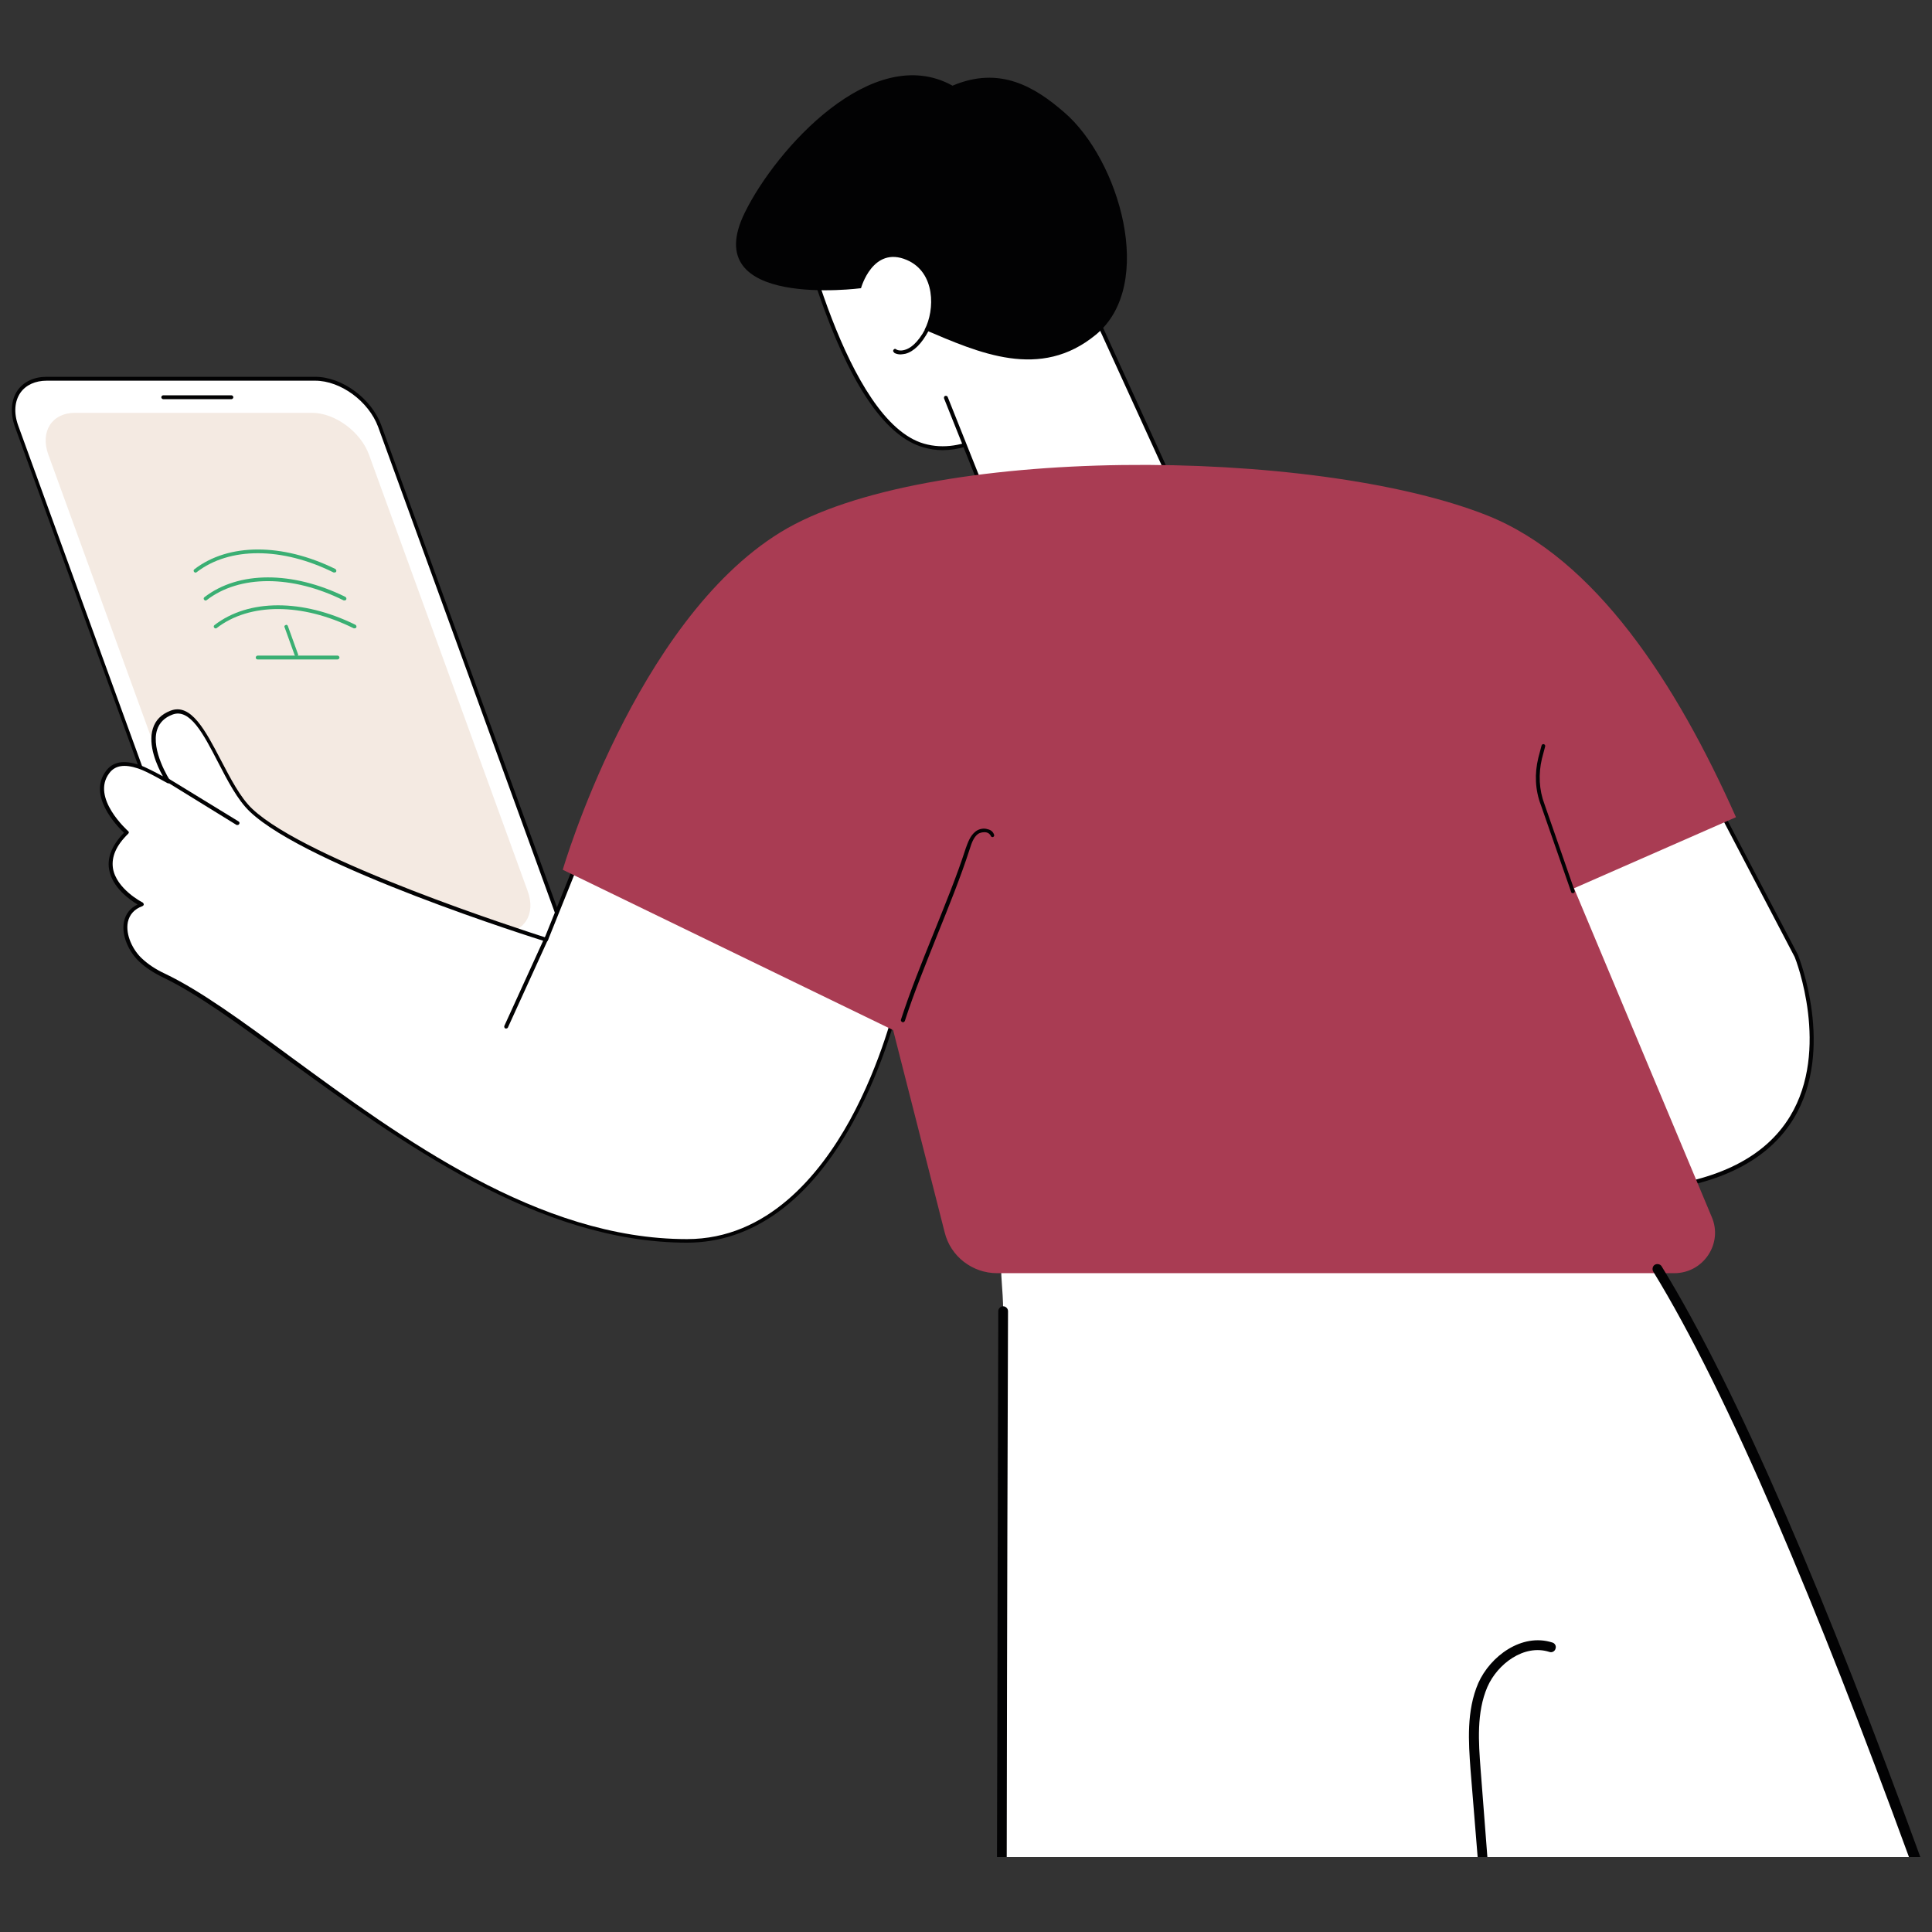 <svg xmlns="http://www.w3.org/2000/svg" xmlns:xlink="http://www.w3.org/1999/xlink" id="Camada_1" x="0px" y="0px" viewBox="0 0 595.3 595.3" style="enable-background:new 0 0 595.3 595.3;" xml:space="preserve"><rect x="0" y="0" width="595.3" height="595.3" fill="#333333" stroke="none"/><style type="text/css">	.st0{fill:#FFFFFF;}	.st1{fill:#020203;}	.st2{fill:#F4EAE2;}	.st3{fill:#3AAF73;}	.st4{fill:#A93C53;}</style><g>	<path class="st0" d="M589.7,572.2c-23-59.9-59.7-149.8-79.1-181.2c-5.6-9.7-127.6-3.6-192.6-6.5c-13-2.5-8.9,6.3-8.9,19.5  c-0.1,27.1-0.2,112.5-0.3,168.2H589.7z"></path>	<path class="st0" d="M244,58.9c0,0,14.5,70.9,40.6,78.4c26,7.5,51.7-37.2,51.7-37.2L331,54.5L244,58.9z"></path>	<path class="st1" d="M284.4,137.8c-11-3.2-21.2-17.4-30.4-42.4C247.2,77,243.5,59.2,243.4,59c0-0.2,0-0.3,0.1-0.5  c0.1-0.1,0.3-0.2,0.4-0.2l87-4.4c0.3,0,0.6,0.2,0.6,0.5l5.3,45.6c0,0.1,0,0.2-0.1,0.4c-0.1,0.1-6.6,11.3-16.2,21.5  c-10.5,11.1-20.8,16.8-30.1,16.8C288.4,138.7,286.4,138.4,284.4,137.8z M330.5,55.1l-85.8,4.3c1.6,7.2,16,70.4,40,77.3  c24.5,7,49.2-33.8,50.9-36.8L330.5,55.1z"></path>	<polygon class="st0" points="291.5,122.6 325.4,207.4 373.4,175.7 327.2,74.6  "></polygon>	<path class="st1" d="M325.4,208c0.1,0,0.2,0,0.3-0.1l48-31.7c0.2-0.2,0.3-0.5,0.2-0.7L327.7,74.3c-0.1-0.3-0.5-0.4-0.8-0.3  c-0.3,0.1-0.4,0.5-0.3,0.8l46,100.7l-47,31.1L292,122.3c-0.1-0.3-0.5-0.4-0.8-0.3c-0.3,0.1-0.4,0.5-0.3,0.8l33.9,84.9  c0.1,0.2,0.2,0.3,0.4,0.3C325.3,208,325.3,208,325.4,208z"></path>	<path class="st1" d="M265.3,88.8c0,0,3.6-13.2,14.1-8.7c8.9,3.8,8.7,15.4,5.5,21.5c16.7,7.1,35.6,15.7,52.8,1.5  c18.6-15.4,7.1-54-9.8-68.5c-9-7.8-19.8-14.4-34.4-8.2c-24.7-13.7-54.5,19.7-64,39.1C214.7,95.5,265.3,88.8,265.3,88.8z"></path>	<path class="st1" d="M277.5,109.2c0.4,0,0.9-0.1,1.5-0.2c2.6-0.7,5-3.1,7.2-7.2c0.2-0.3,0-0.6-0.2-0.8c-0.3-0.2-0.6,0-0.8,0.2  c-2.5,4.7-4.9,6.2-6.4,6.6c-1.6,0.5-2.7-0.1-2.7-0.2c-0.3-0.2-0.6-0.1-0.8,0.2c-0.2,0.3-0.1,0.6,0.2,0.8  C275.4,108.7,276.2,109.2,277.5,109.2z"></path>	<path class="st0" d="M80.5,298.1h82.7c8.1,0,12.2-6.5,9.3-14.6L117,131.3c-2.9-8.1-11.8-14.6-19.9-14.6H14.4  c-8.1,0-12.2,6.5-9.3,14.6l55.4,152.3C63.5,291.6,72.4,298.1,80.5,298.1z"></path>	<path class="st1" d="M60,283.8L4.6,131.5c-1.5-4.2-1.2-8.3,0.8-11.2c1.9-2.7,5.1-4.2,9-4.2h82.7c8.3,0,17.4,6.7,20.4,15L173,283.4  c1.5,4.2,1.2,8.3-0.8,11.2c-1.9,2.7-5.1,4.2-9,4.2H80.5C72.2,298.7,63,292,60,283.8z M14.4,117.3c-3.5,0-6.4,1.3-8.1,3.7  c-1.8,2.6-2.1,6.2-0.7,10.1l55.4,152.3c2.9,7.8,11.5,14.2,19.4,14.2h82.7c3.5,0,6.4-1.3,8.1-3.7c1.8-2.6,2.1-6.2,0.7-10.1  l-55.4-152.3c-2.9-7.8-11.5-14.2-19.4-14.2H14.4z"></path>	<path class="st1" d="M50.3,123h21c0.3,0,0.6-0.3,0.6-0.6s-0.3-0.6-0.6-0.6h-21c-0.3,0-0.6,0.3-0.6,0.6S50,123,50.3,123z"></path>	<path class="st2" d="M81.4,287.5h73c7.1,0,10.8-5.8,8.2-12.9l-48.9-134.5c-2.6-7.1-10.5-12.9-17.6-12.9h-73  c-7.1,0-10.8,5.8-8.2,12.9l48.9,134.5C66.5,281.8,74.3,287.5,81.4,287.5z"></path>	<path class="st3" d="M109.3,193.6c0.2,0,0.4-0.1,0.5-0.3c0.1-0.3,0-0.6-0.3-0.8c-16.3-8-32.9-8-43.4,0.1c-0.3,0.2-0.3,0.6-0.1,0.8  c0.2,0.3,0.6,0.3,0.8,0.1c10.1-7.8,26.3-7.8,42.2,0.1C109.2,193.6,109.2,193.6,109.3,193.6z"></path>	<path class="st3" d="M106.2,185c0.2,0,0.4-0.1,0.5-0.3c0.1-0.3,0-0.6-0.3-0.8c-16.3-8-32.9-8-43.4,0.1c-0.3,0.2-0.3,0.6-0.1,0.8  c0.2,0.3,0.6,0.3,0.8,0.1c10.1-7.8,26.3-7.8,42.2,0.1C106,185,106.1,185,106.2,185z"></path>	<path class="st3" d="M103.1,176.4c0.2,0,0.4-0.1,0.5-0.3c0.1-0.3,0-0.6-0.3-0.8c-16.3-8-32.9-8-43.4,0.1c-0.3,0.2-0.3,0.6-0.1,0.8  c0.2,0.3,0.6,0.3,0.8,0.1c10.1-7.8,26.3-7.8,42.2,0.1C102.9,176.4,103,176.4,103.1,176.4z"></path>	<path class="st3" d="M91.3,202.2c0.1,0,0.1,0,0.2,0c0.3-0.1,0.5-0.4,0.3-0.7l-3.1-8.6c-0.1-0.3-0.4-0.5-0.7-0.3  c-0.3,0.1-0.5,0.4-0.3,0.7l3.1,8.6C90.8,202,91,202.2,91.3,202.2z"></path>	<path class="st3" d="M79.4,203.2h24.6c0.3,0,0.6-0.3,0.6-0.6c0-0.3-0.3-0.6-0.6-0.6H79.4c-0.3,0-0.6,0.3-0.6,0.6  C78.8,202.9,79,203.2,79.4,203.2z"></path>	<path class="st0" d="M276.6,308.7c0,0-16.4,73.6-64.8,73.6c-65.7,0-125.3-64.8-161.1-81.9c-2.6-1.3-5.1-2.8-7.3-4.8  c-4.7-4.4-7.7-14.1,0.4-17.1c0,0-18.1-9-4.7-22.1c0,0-12.1-10.6-5.9-18.7c2.3-3.1,6-2.8,9.6-1.6c2.9,1,9.1,4.6,9.1,4.6  s-10.8-16.5,1-21.2c9.6-3.8,15.1,21,24.6,30c18,17.1,90.9,39.9,90.9,39.9l24.6-61.2L276.6,308.7z"></path>	<path class="st1" d="M211.7,382.9C211.7,382.9,211.8,382.9,211.7,382.9c20.1,0,37.7-12.8,51.1-37.1c10.1-18.3,14.3-36.8,14.3-36.9  c0.1-0.3-0.1-0.6-0.4-0.7c-0.3-0.1-0.6,0.1-0.7,0.4c0,0.2-4.2,18.5-14.2,36.7c-9.2,16.6-25.3,36.5-50.1,36.5c0,0,0,0-0.1,0  c-45.6,0-88-31.2-122.1-56.2c-14.9-11-27.8-20.4-38.7-25.6c-2.8-1.3-5.2-2.9-7.1-4.7c-2.7-2.5-5.1-7.2-4.3-11.2  c0.5-2.3,2-4,4.5-4.9c0.2-0.1,0.4-0.3,0.4-0.5c0-0.2-0.1-0.4-0.3-0.6c-0.1,0-8.2-4.2-9.2-10.6c-0.5-3.5,1-7,4.7-10.6  c0.1-0.1,0.2-0.3,0.2-0.4c0-0.2-0.1-0.3-0.2-0.4c-0.1-0.1-11.6-10.3-5.8-17.9c1.8-2.4,4.7-2.8,8.9-1.4c2.8,0.9,8.9,4.5,9,4.5  c0.2,0.1,0.5,0.1,0.7-0.1c0.2-0.2,0.2-0.5,0.1-0.7c-0.1-0.1-6-9.3-4-15.6c0.7-2.2,2.3-3.8,4.7-4.7c5.4-2.1,9.6,6,14,14.5  c3,5.8,6.1,11.8,9.9,15.4c17.9,17,88.2,39.1,91.1,40c0.3,0.1,0.6-0.1,0.7-0.3l24.6-61.2c0.1-0.3,0-0.6-0.3-0.8  c-0.3-0.1-0.6,0-0.8,0.3l-24.4,60.7c-6.5-2.1-73.2-23.5-90.2-39.6c-3.7-3.5-6.7-9.4-9.7-15.1c-4.7-9-9.2-17.6-15.5-15.1  c-2.8,1.1-4.6,2.9-5.4,5.5c-1.6,5.1,1.3,11.5,3.1,14.7c-2.1-1.1-5.4-2.9-7.3-3.5c-4.8-1.6-8.1-1-10.2,1.8c-5.8,7.6,3.3,17,5.5,19.1  c-3.6,3.7-5.2,7.5-4.6,11.2c0.9,5.6,6.4,9.5,8.8,10.9c-2.3,1.1-3.7,2.9-4.2,5.3c-0.9,4.4,1.7,9.5,4.7,12.3c2,1.9,4.5,3.5,7.4,4.9  c10.8,5.2,23.6,14.6,38.5,25.5C123.1,351.6,165.7,382.9,211.7,382.9z"></path>	<path class="st1" d="M156,316.9c0.2,0,0.4-0.1,0.5-0.3l12.4-27.2c0.1-0.3,0-0.6-0.3-0.8c-0.3-0.1-0.6,0-0.8,0.3l-12.4,27.2  c-0.1,0.3,0,0.6,0.3,0.8C155.9,316.9,156,316.9,156,316.9z"></path>	<path class="st1" d="M73.2,254.2c0.2,0,0.4-0.1,0.5-0.3c0.2-0.3,0.1-0.6-0.2-0.8L52.1,240c-0.3-0.2-0.6-0.1-0.8,0.2  c-0.2,0.3-0.1,0.6,0.2,0.8l21.4,13.2C73,254.2,73.1,254.2,73.2,254.2z"></path>	<path class="st0" d="M553.5,294.6c0,0,26.5,65.2-45.9,72l-40.9-84.4l46.9-63.7L553.5,294.6z"></path>	<path class="st1" d="M507.1,366.9l-40.9-84.4c-0.1-0.2-0.1-0.4,0.1-0.6l46.9-63.7c0.1-0.2,0.3-0.2,0.5-0.2c0.2,0,0.4,0.1,0.5,0.3  l39.9,76.1c0,0,0,0,0,0.1c0.1,0.3,11.5,28.8-1.4,50.1c-7.9,13-23,20.6-45,22.7c0,0,0,0-0.1,0C507.4,367.2,507.2,367.1,507.1,366.9z   M513.6,219.6l-46.2,62.7l40.5,83.7c21.4-2.1,36.1-9.5,43.7-22.1c12.4-20.5,1.8-48.1,1.4-49L513.6,219.6z"></path>	<path class="st4" d="M515.9,392.3H307.2c-7.6,0-14.3-5.2-16.1-12.5l-15.9-62.4l-101.8-49.4c0,0,22.3-76.5,67.1-104  c44.1-27.1,164.2-26.4,217.7-5.2c33.4,13.3,58.3,51.7,76.7,93l-49.9,21.9l42.4,101.2C531,383.1,524.9,392.3,515.9,392.3z"></path>	<path class="st1" d="M484.6,275.2c0.1,0,0.1,0,0.2,0c0.3-0.1,0.5-0.4,0.4-0.7l-9.3-26.7c-1.7-4.5-1.9-9.3-0.8-14l1-3.8  c0.1-0.3-0.1-0.6-0.4-0.7c-0.3-0.1-0.6,0.1-0.7,0.4l-1,3.8c-1.2,4.9-1,9.9,0.8,14.6l9.3,26.7C484.1,275,484.3,275.2,484.6,275.2z"></path>	<path class="st1" d="M278.2,315c0.2,0,0.5-0.2,0.6-0.4c2.8-8.7,6.5-17.7,10-26.5c3.5-8.7,7.2-17.8,10-26.5c0.6-1.9,1.2-3.6,2.5-4.6  c0.7-0.5,1.8-0.7,2.7-0.5c0.4,0.1,1,0.4,1.3,1.1c0.1,0.3,0.5,0.4,0.7,0.3c0.3-0.1,0.4-0.5,0.3-0.7c-0.3-0.9-1-1.5-2-1.7  c-1.2-0.4-2.7-0.1-3.7,0.7c-1.7,1.3-2.4,3.5-3,5.1c-2.8,8.7-6.5,17.7-10,26.4c-3.5,8.7-7.2,17.8-10,26.5c-0.1,0.3,0.1,0.6,0.4,0.7  C278.1,315,278.1,315,278.2,315z"></path>	<path class="st1" d="M588.2,572.2h3.5c-28.2-77.4-56-143.5-79.7-182c-0.4-0.7-1.4-0.9-2.1-0.5c-0.7,0.4-0.9,1.4-0.5,2.1  C532.6,429.6,560.1,495.4,588.2,572.2z"></path>	<path class="st1" d="M310.2,572.2c0.1-76.2,0.3-138.8,0.4-168.2c0-0.8-0.7-1.5-1.5-1.5c0,0,0,0,0,0c-0.8,0-1.5,0.7-1.5,1.5  c-0.1,29.4-0.2,91.9-0.4,168.2H310.2z"></path>	<path class="st1" d="M455.3,572.2h3l-2.1-27.2c-0.6-8.1-1.3-17.3,2.1-25.2c3.1-7.1,11.3-13.3,19.1-10.8c0.8,0.3,1.7-0.2,1.9-1  c0.3-0.8-0.2-1.7-1-1.9c-9.4-3-19.1,4.2-22.8,12.5c-3.7,8.6-3,18.2-2.4,26.6L455.3,572.2z"></path></g></svg>